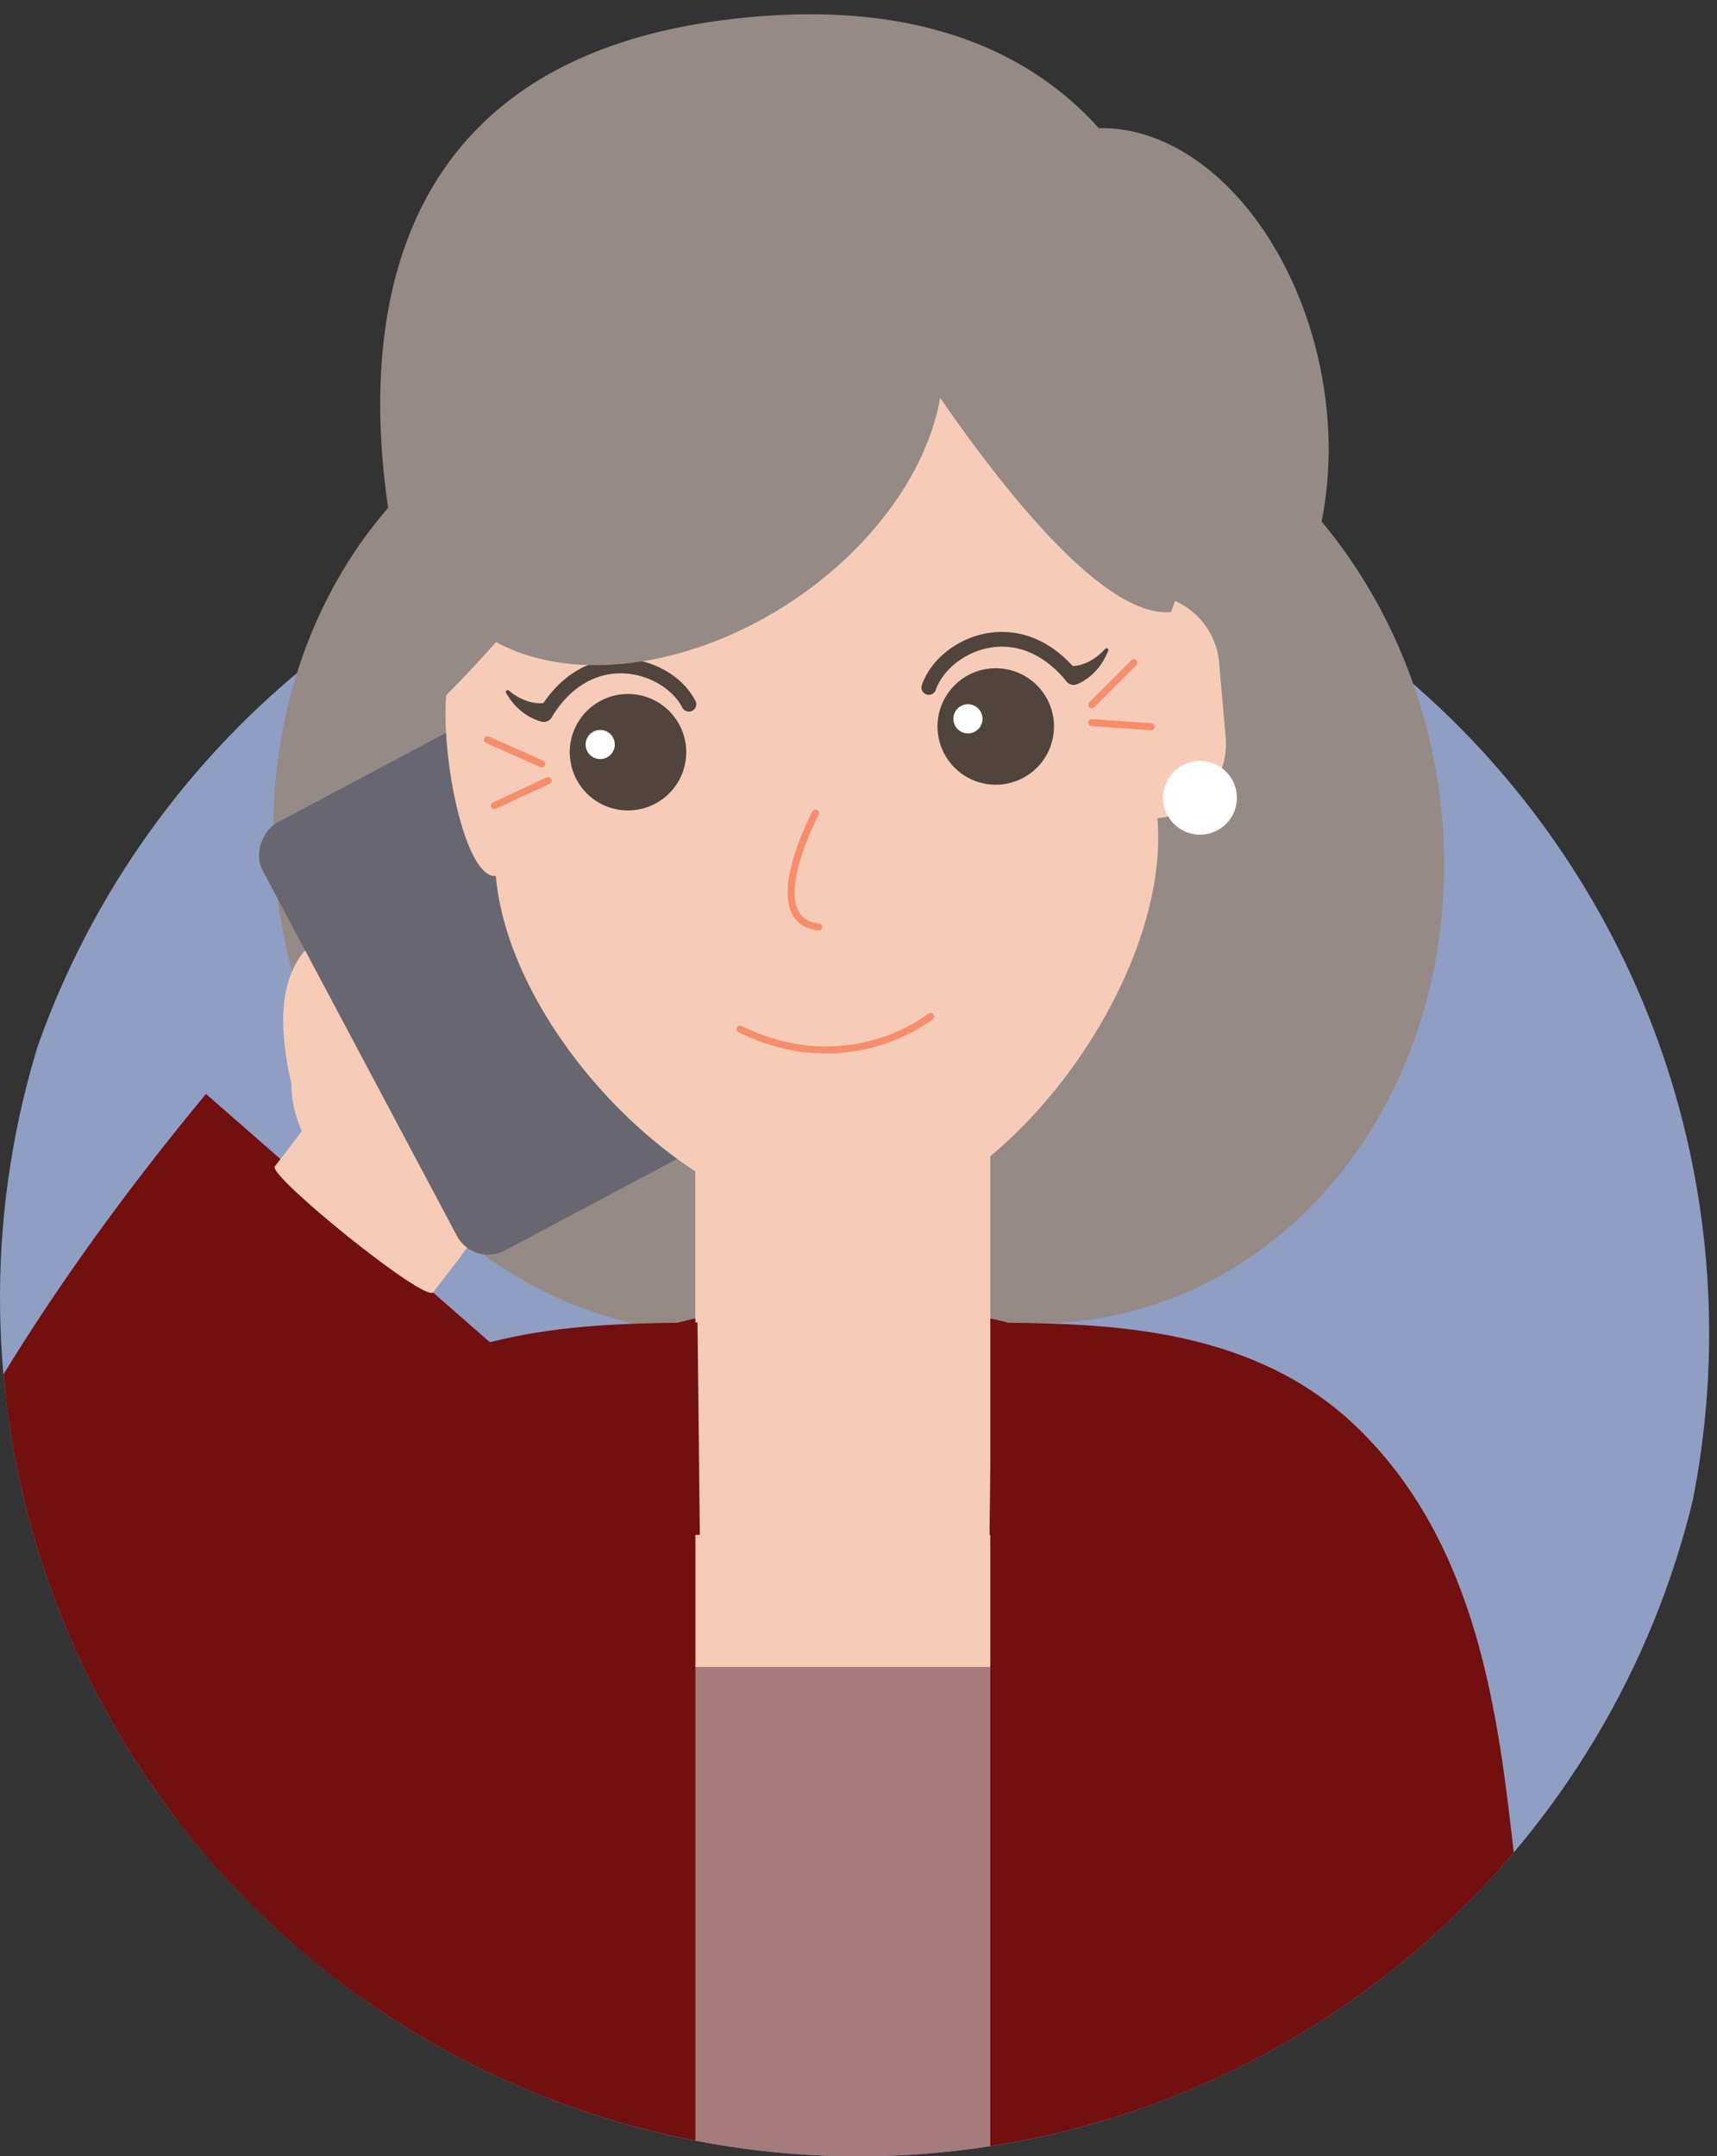 <svg xmlns="http://www.w3.org/2000/svg" xmlns:xlink="http://www.w3.org/1999/xlink" width="243.108" height="305.287" viewBox="0 0 243.108 305.287">
  <rect x="0" y="0" width="243.108" height="305.287" fill="#333333" stroke="none"/>
  <defs>
    <clipPath id="clip-path">
      <path id="パス_5940" data-name="パス 5940" d="M328.306,7040.2c-8.262-14.056,9.226-30.418,9.226-47.9,0-52.3,20.151-45.521,72.447-45.521s69.553,7.7,69.553,60c0,17.481,20.381,19.365,12.122,33.42a121.556,121.556,0,1,1-163.348,0Z" transform="translate(-288.424 -6897.605)" fill="none"/>
    </clipPath>
  </defs>
  <g id="グループ_3134" data-name="グループ 3134" transform="translate(0 -48.885)" clip-path="url(#clip-path)">
    <g id="グループ_3117" data-name="グループ 3117" transform="translate(-1.638 115.828)">
      <circle id="楕円形_485" data-name="楕円形 485" cx="121.817" cy="121.817" r="121.817" fill="#909ec4"/>
    </g>
    <g id="woman" transform="translate(-53.391 44.347)">
      <ellipse id="楕円形_817" data-name="楕円形 817" cx="60.254" cy="68.437" rx="60.254" ry="68.437" transform="translate(269.499 179.43) rotate(169)" fill="#958a85"/>
      <ellipse id="楕円形_819" data-name="楕円形 819" cx="60.254" cy="68.437" rx="60.254" ry="68.437" transform="translate(224.866 180.918) rotate(169)" fill="#958a85"/>
      <ellipse id="楕円形_818" data-name="楕円形 818" cx="27.523" cy="40.169" rx="27.523" ry="40.169" transform="translate(248.113 96.634) rotate(169)" fill="#958a85"/>
      <g id="グループ_3396" data-name="グループ 3396" transform="translate(141.415 164.578)">
        <path id="パス_6299" data-name="パス 6299" d="M232.7,798.166l10.439-4.31v-26.63H284.9v26.63l10.439,4.31L284.9,861.983H243.139Z" transform="translate(-232.7 -767.226)" fill="#f6ccb8"/>
        <path id="パス_6300" data-name="パス 6300" d="M279.957,767.318v13.854l-41.757,12.6V767.318Z" transform="translate(-227.761 -767.144)" fill="#f6ccb8" style="mix-blend-mode: multiply;isolation: isolate"/>
      </g>
      <g id="グループ_3398" data-name="グループ 3398" transform="translate(76.218 191.207)">
        <rect id="長方形_3335" data-name="長方形 3335" width="84.154" height="85.607" transform="translate(54.695 49.338)" fill="#a57b7b"/>
        <g id="グループ_3397" data-name="グループ 3397">
          <path id="パス_6301" data-name="パス 6301" d="M198.186,801.859v-20.6c.875.161,1.7.4,2.541.6,15.049.178,34.893.9,49.262,14.694,17.365,16.661,20.142,41.193,22.374,60.9l.1.884c.693,6.117,1.327,38.639,1.875,57.861H198.186V811.892l-.108,0Z" transform="translate(-80.795 -781.256)" fill="#720f0f"/>
          <path id="パス_6302" data-name="パス 6302" d="M261.745,858.337l.1-.882c2.232-19.711,5.009-44.243,22.372-60.9,14.2-13.626,33.739-14.5,48.719-14.691.854-.205,1.684-.442,2.568-.606v.575l.3,0,.325,30.061-.569.006-.057,0v87.44H259.87C260.419,880.117,261.053,864.456,261.745,858.337Z" transform="translate(-259.87 -781.256)" fill="#720f0f"/>
        </g>
      </g>
      <g id="woman-2" data-name="woman" transform="translate(250.177 278.909) rotate(173)">
        <g id="グループ_3402" data-name="グループ 3402" transform="translate(1.784 0)">
          <g id="グループ_9808" data-name="グループ 9808" transform="translate(78.639 0)">
            <path id="パス_5926" data-name="パス 5926" d="M34.679,5.668c12.96,0,43.555-11.111,54.481-2.219,7.675,6.248,23.7,26.6,6.824,60.957-14.023,28.546-36.892,54.414-58.3,74.621L0,96.925c19.869-18.756,26.3-19.9,44.971-40.68,5.654-6.291,1.442,5.346,1.3,5.232-2.989-2.435-7.395,15.275-19.232,16.228l-6.61-50.488C24.34,26.9,30.594,5.668,34.679,5.668Z" transform="translate(33.7 0)" fill="#720f0f"/>
            <g id="グループ_3127" data-name="グループ 3127" transform="matrix(-0.921, 0.391, -0.391, -0.921, 74.091, 152.289)">
              <path id="パス_5927" data-name="パス 5927" d="M28,.633S19.635,4.065,13.071,6.478c-1.64.579-3.279,1.156-4.815,1.7L4.064,9.515,0,10.659l7.227,27.7s2.037-.575,5.093-1.433c1.476-.473,3.2-1.02,5.042-1.609,1.792-.633,3.7-1.308,5.615-1.979,7.541-2.777,16.472-6.468,16.472-6.468,5.7-2.471,7.376-10.418,3.985-17.524C40.013,2.185,33.125-1.583,28,.633Z" transform="translate(43.142 52.49) rotate(-158)" fill="#f6ccb8"/>
              <path id="パス_11199" data-name="パス 11199" d="M19.921.633S11.558,4.065,4.994,6.478c-1.64.579-3.279,1.156-4.815,1.7-1.534.489,7.262,27.728,9.106,27.14,1.792-.633,3.7-1.308,5.615-1.979,7.541-2.777,16.472-6.468,16.472-6.468,5.7-2.471,7.376-10.418,3.985-17.524C31.936,2.185,25.048-1.583,19.921.633Z" transform="translate(0 18.854) rotate(-3)" fill="#f6ccb8"/>
              <path id="パス_5928" data-name="パス 5928" d="M11.451.173C7.047,1.987,4.437,6.221,2.694,10.2A44.309,44.309,0,0,0,.119,18.053,6.011,6.011,0,0,0,2.66,24.266c1.942,1.057,4,.032,4.445-2.338.009-.048.149-.737.444-1.771A32.015,32.015,0,0,1,8.908,16.3c1.237-2.912,3.13-6.044,6.141-7.29,1.739-.719,2.312-3.264,1.28-5.69S13.114-.512,11.451.173Z" transform="translate(7.691 2.673)" fill="#f6ccb8"/>
            </g>
          </g>
          <rect id="長方形_3563" data-name="長方形 3563" width="68.617" height="39.009" rx="5" transform="translate(103.586 188.114) rotate(-111)" fill="#686671"/>
          <path id="パス_6303" data-name="パス 6303" d="M106.29,84.766V106.48c0,23.061-26.7,52.2-47.83,52.2s-47.831-29.135-47.831-52.2V84.766A10.535,10.535,0,0,1,0,74.327V63.47A10.536,10.536,0,0,1,10.629,53.031C10.629,29.97,37.327,0,58.46,0s46.229,29.97,46.229,53.031C110.559,53.031,112.161,84.766,106.29,84.766Z" transform="matrix(0.999, 0.035, -0.035, 0.999, 2.802, 108.01)" fill="#f6ccb8"/>
          <g id="グループ_3401" data-name="グループ 3401" transform="translate(16.495 167.93) rotate(3)">
            <g id="グループ_3399" data-name="グループ 3399" transform="translate(0 0)">
              <path id="パス_6306" data-name="パス 6306" d="M16.486,8.533a8.245,8.245,0,1,0-8.528,7.953A8.245,8.245,0,0,0,16.486,8.533Z" transform="translate(8.41 0)" fill="#50443c"/>
              <path id="パス_6307" data-name="パス 6307" d="M4.122,2.133A2.062,2.062,0,1,0,1.989,4.122,2.062,2.062,0,0,0,4.122,2.133Z" transform="translate(18.446 7.543)" fill="#fff"/>
              <path id="パス_6308" data-name="パス 6308" d="M26.684,1.488c-1.52,3.532-5.417,6.212-9.7,6.668-2.623.285-7.547-.1-11.777-5.461a3.13,3.13,0,0,0-.624,0,6.109,6.109,0,0,0-1.763.467A8.138,8.138,0,0,0,.442,4.783a.269.269,0,0,1-.3.049.256.256,0,0,1-.12-.343A8.974,8.974,0,0,1,.5,3.614,8.5,8.5,0,0,1,1.9,1.841,8.153,8.153,0,0,1,3.849.446,6.284,6.284,0,0,1,4.631.112c.2-.07.4-.108.368-.1A1.351,1.351,0,0,1,6.335.732C9.1,4.6,12.811,6.506,16.767,6.079c3.5-.372,6.785-2.6,8-5.419a1.044,1.044,0,0,1,1.917.828Z" transform="translate(0 13.345)" fill="#50443c"/>
            </g>
            <g id="グループ_3400" data-name="グループ 3400" transform="translate(58.738 0)">
              <path id="パス_6310" data-name="パス 6310" d="M16.486,8.533a8.245,8.245,0,1,0-8.528,7.953A8.245,8.245,0,0,0,16.486,8.533Z" transform="translate(1.869 0)" fill="#50443c"/>
              <path id="パス_6311" data-name="パス 6311" d="M4.122,2.133A2.062,2.062,0,1,0,1.989,4.122,2.062,2.062,0,0,0,4.122,2.133Z" transform="translate(11.904 7.543)" fill="#fff"/>
              <path id="パス_6312" data-name="パス 6312" d="M.086,1.488C1.606,5.02,5.5,7.7,9.783,8.156c2.625.285,7.549-.1,11.779-5.461a3.131,3.131,0,0,1,.624,0,6.107,6.107,0,0,1,1.763.467,8.138,8.138,0,0,1,2.378,1.617.269.269,0,0,0,.3.049.256.256,0,0,0,.12-.343,8.976,8.976,0,0,0-.475-.875,8.5,8.5,0,0,0-1.4-1.773A8.153,8.153,0,0,0,22.921.446a6.278,6.278,0,0,0-.782-.334c-.2-.07-.4-.108-.368-.1a1.351,1.351,0,0,0-1.336.725C17.664,4.6,13.959,6.506,10,6.079c-3.5-.372-6.787-2.6-8-5.419a1.044,1.044,0,0,0-1.917.828Z" transform="translate(0 13.345)" fill="#50443c"/>
            </g>
          </g>
        </g>
        <g id="グループ_3404" data-name="グループ 3404" transform="translate(1.783 158.267)">
          <circle id="楕円形_595" data-name="楕円形 595" cx="5.22" cy="5.22" r="5.22" transform="translate(0 0)" fill="#fff"/>
        </g>
        <path id="パス_6314" data-name="パス 6314" d="M88,23.593c1.42-5.094,4.2-11.817,9.019-15.826C82.826,11.4,70.737,19.793,61.989,29.731,62.845,24.595,66.1,19,71.134,14.051A64.949,64.949,0,0,0,60.05,20.44,86.4,86.4,0,0,0,39.881,40.5C31.611,23.739,18.228.313,7.854,0-6.334,28.573-7.763,90.916,59.985,90.916S117.568,20.106,112.244,0C100.343,9.145,91.282,18.728,88,23.593Z" transform="translate(0 190.088)" fill="#958a85"/>
      </g>
      <ellipse id="楕円形_820" data-name="楕円形 820" cx="27.523" cy="40.169" rx="27.523" ry="40.169" transform="matrix(-0.545, -0.839, 0.839, -0.545, 131.327, 111.879)" fill="#958a85"/>
      <path id="パス_16943" data-name="パス 16943" d="M5.951,0,0,5.951" transform="translate(207.979 98.372)" fill="none" stroke="#f68e6c" stroke-linecap="round" stroke-width="1"/>
      <path id="パス_16946" data-name="パス 16946" d="M5.951,5.951,0,0" transform="translate(130.104 112.693) rotate(159)" fill="#f5f5f5" stroke="#f68e6c" stroke-linecap="round" stroke-width="1"/>
      <path id="パス_16944" data-name="パス 16944" d="M0,0,5.951,5.951" transform="translate(216.374 107.431) rotate(139)" fill="none" stroke="#f68e6c" stroke-linecap="round" stroke-width="1"/>
      <path id="パス_16945" data-name="パス 16945" d="M0,5.951,5.951,0" transform="translate(125.415 113.012) rotate(20)" fill="#f5f5f5" stroke="#f68e6c" stroke-linecap="round" stroke-width="1"/>
      <path id="パス_16947" data-name="パス 16947" d="M10.007,25.276S-2.342,16.965.4,0" transform="translate(158.054 150.622) rotate(-73)" fill="none" stroke="#f68e6c" stroke-linecap="round" stroke-width="1"/>
    </g>
    <path id="パス_6315" data-name="パス 6315" d="M-144.605,345.957s-8.073,15.248.449,16.146" transform="translate(260.081 -181.978)" fill="none" stroke="#f68e6c" stroke-linecap="round" stroke-linejoin="round" stroke-width="1"/>
  </g>
</svg>
